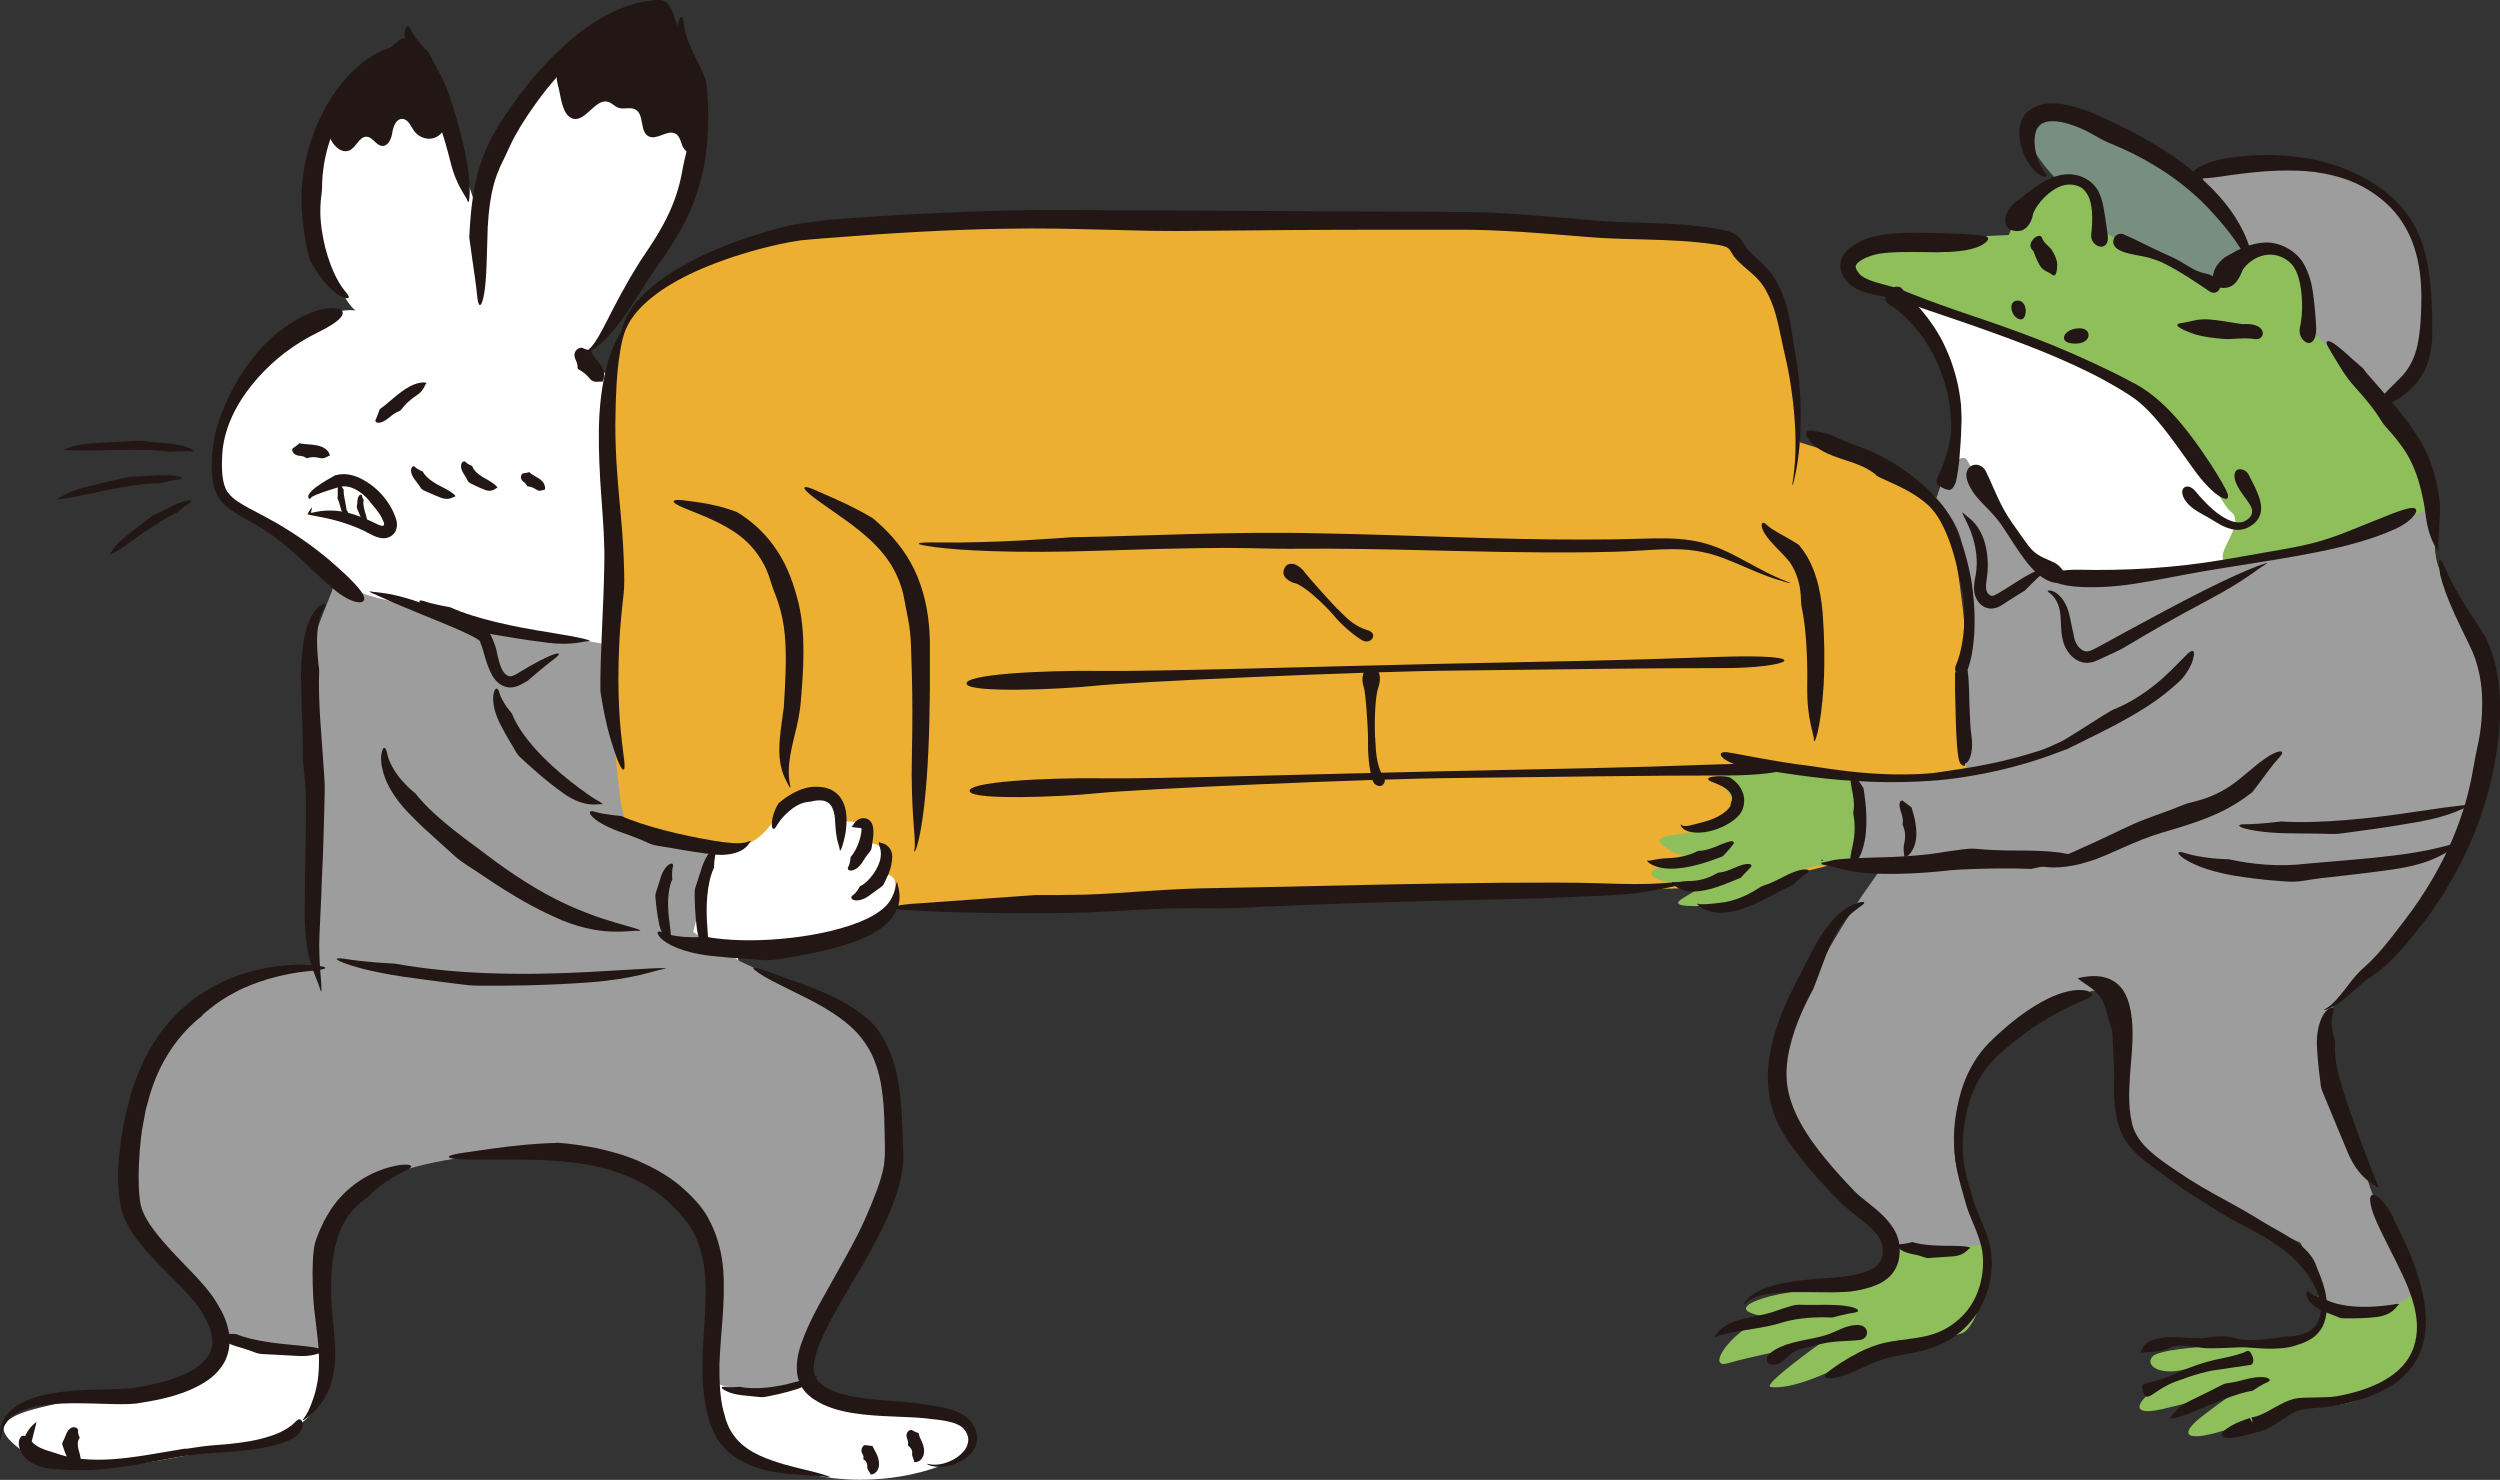 <?xml version="1.0" encoding="UTF-8"?><svg id="_レイヤー_2" xmlns="http://www.w3.org/2000/svg" viewBox="0 0 212.77 125.95"><rect x="0" y="0" width="212.77" height="125.95" fill="#333333" stroke="none"/><defs><style>.cls-1{fill:#8fbf5b;}.cls-2{fill:#9d9d9e;}.cls-3{fill:#edaf32;}.cls-4{fill:#fff;}.cls-5{fill:#788e7f;}.cls-6{fill:#221714;}</style></defs><g id="_レイヤー_1-2"><g id="svgID1"><path class="cls-3" d="M51.25,37.39c.25-4.59,1.02-11.72,7.14-14.78,6.12-3.06,28.29-4.59,35.17-4.33,6.88.25,48.42.51,53.77,2.55,5.35,2.04,5.86,16.82,5.86,16.82,0,0,9.49,2.85,11.62,4.74,2.14,1.89,3.41,20.23,2.9,24.31-.51,4.08-15.03,9.43-29.05,8.92-14.02-.51-63.2,1.61-63.2,1.61,0,0-14.77-5.72-19.61-6.23-4.84-.51-3.57-4.8-4.08-8.11-.51-3.31-.51-25.48-.51-25.48Z"/><path class="cls-4" d="M78.05,120c-4.2-.6-8.99-.6-9.59-2.8-.6-2.2,2.2-27.58-.6-29.78-2.8-2.2-8.2-7-2.6-7s9.39-2,10.19-3.2c.8-1.2,1.4-3-.6-2.8.6-1,.8-3-1.4-2.6.4-2.6-2-1.8-2-1.8,0,0,1.4-1-1.4-2.2-1.32-.57-2.07-.24-2.8.14-.59.73-1.15,1.46-1.47,1.96-.89,1.42-2.84,2.84-4.79,1.89,0,0-7.83-.82-8.54-2.25-.71-1.42-.73-11.28-.53-14.04.19-2.76.71-6.22.71-8.89s-.71-13.51-.57-14.6c-.4-.6-4.2-.6-2.4-1.8,1.8-1.2,8.4-11.99,8.8-15.39.4-3.4,2.6-12.19-6.6-11.39-9.2.8-10.79,15.99-10.79,15.99,0,0-1.8-6.2-3.4-9.2-1.6-3-3.4-5.6-8.6-1.2-5.2,4.4-.6,16.19,1.2,17.39,0,0-2.6-.6-7.4,3.2-4.8,3.8-5.2,10.79-3.8,12.59,1.4,1.8,10,7.1,10,7.1,0,0-1.81,4.09-2.01,18.88-.04,3.33-.15,6.33-.15,13.44,0,14.9-8.05,30.5-8.05,31.74,0,1.6-1,4.2-4.8,4.8-3.8.6-5.6.4-10.59,1.6-5,1.2-3,2.6-1.2,4s3,.8,6.2,1c3.2.2,11.59-1.8,13.79-2.2,2.2-.4,4.6-1.8,5.2-4,.6-2.2-1-4.2-.4-10.59.6-6.4,12.99-14.39,12.99-14.39,0,0,7.2-1.4,13.79,1.2,6.6,2.6,7.2,12.99,7.2,12.99,0,0-.4,10.59.2,12.99.6,2.4,1.2,3,7.4,4.6,6.2,1.6,12.99-.6,13.79-2.2.8-1.6-.2-2.6-4.4-3.2Z"/><path class="cls-2" d="M187.46,14.48c3.08-.93,8.33-1.08,12.64.62,4.32,1.7,6.01,5.24,6.17,8.33s.31,6.94,0,7.56c-.31.62-5.24,5.4-5.7,5.24-.46-.15-12.64-8.48-12.64-8.48l-.46-13.26Z"/><path class="cls-5" d="M175.24,15.51c-.13-.14-.26-.28-.39-.42-2.21-2.45-3.67-4.95-.02-5.39,3.85-.46,12.95,4.16,17.27,13.88,4.32,9.71-3.24,8.79-3.24,8.79l-13.62-16.85Z"/><path class="cls-1" d="M162.22,25.47c-2.08-.88-2.63-.77-4.27-2.08-1.64-1.31-.22-2.84,2.95-2.95,3.17-.11,10.07-.44,10.07-.44,0,0,.88-2.95,4.27-4.49,3.39-1.53,3.28,1.2,3.39,2.73.11,1.53.98,1.86,2.08,2.41,1.09.55,7.66,3.61,7.66,3.61,0,0,1.86-2.84,4.05-3.28,2.19-.44,3.83,1.2,3.83,3.06s.11,3.72.88,4.49,3.61,3.61,4.05,4.16,4.27,5.14,5.47,7.55c1.2,2.41,0,6.45.98,8.2.98,1.75-11.68,33.37-11.54,37.55.13,4.18,6.06,15.35,7.27,19.26,1.21,3.91,3.91,5.66,2.29,9.43-1.62,3.77-5.52,4.98-7.68,4.98s-4.04.54-8.08,1.89c-4.04,1.35-4.44.54-2.56-.94,1.89-1.48,3.91-2.83,3.91-2.83,0,0-3.64,1.35-7.27,2.16s-1.62-1.62,2.69-3.64c-2.29.94-4.18.13-3.5-.81.67-.94,8.35-1.08,10.78-1.08s3.64-1.48,3.91-3.64c.27-2.16-1.35-6.33-1.35-6.33l-6.87-12.53-10.78-12.39-14.14,11.18s.4,8.49,2.96,12.66c2.56,4.18.67,9.56-.67,10.1-1.35.54-7.14,1.21-10.37,2.83-3.23,1.62-5.12,1.89-5.93,1.75-.81-.13,4.31-3.77,4.31-3.77,0,0-5.66,1.08-7.95,1.75-2.29.67,1.21-4.18,4.71-4.04,0,0-1.62.27-2.83-.27-1.21-.54.94-1.35,3.5-1.75,2.56-.4,6.46.13,7.54-1.08,1.08-1.21,2.02-2.83,1.48-4.18-.54-1.35-.54-30.3-1.35-30.84-.81-.54-3.1-.4-4.58-.27-1.48.13-2.16.27-4.85,1.75-2.69,1.48-2.69,1.62-5.52,1.75-2.83.13-2.56-.27-1.89-.67.67-.4,2.42-1.48,2.42-1.48,0,0-2.56.67-4.31,0s-.54-1.08.81-1.35,2.96-.94,2.96-.94c0,0-1.62.67-3.23-.4-1.62-1.08-.13-1.08,1.62-1.35s3.37-.4,3.91-1.89c.54-1.48-1.85-2.63-.94-2.96,0,0,4.85-1.35,9.56-.4,4.71.94,7.95.67,7.95.67,0,0,2.56,1.35,4.04-1.35,1.48-2.69,1.48-14.95,1.48-18.05s1.08-11.45-.4-13.06c-1.48-1.62-6.92-8.4-6.92-8.4Z"/><path class="cls-4" d="M166.17,26.86c2.96.54,14.68,5.66,17.51,7.68,2.83,2.02,4.98,8.08,6.2,9.02,1.21.94-1.08,3.23-.67,4.04.4.81-13.74,1.35-14.55,1.08s-5.93-7.41-7-8.22c-1.08-.81-1.35-1.75-1.35-1.75,0,0,.13-4.18-1.08-7.81-1.21-3.64-3.37-4.85-3.64-5.25-.27-.4,4.58,1.21,4.58,1.21Z"/><path class="cls-2" d="M175.13,49.02c3.85,1.08,21.74-1.7,25.59-3.08,3.85-1.39,6.01-2.93,6.17-2.47.15.46,0,4.47,1.39,6.78,1.39,2.31,3.85,6.32,4.01,9.1.15,2.78-1.23,7.86-2.31,11.26-1.08,3.39-5.55,9.71-8.02,11.72-2.47,2-4.09,4.24-4.09,4.24,0,0,1.77,9.48,2.7,11.33s1.39,4.93,2.62,6.48c1.23,1.54,2.16,5.7,2.16,5.7,0,0-.62,1.08-4.01,1.39-3.39.31-3.85.62-4.01-1.08-.15-1.7-1.54-4.63-1.54-4.63,0,0-5.24-2.31-8.48-4.16-3.24-1.85-6.63-4.16-6.78-5.86-.15-1.7-.15-9.25-1.39-10.79-1.23-1.54-1.7.15-3.55.93-1.85.77-6.32,2.78-8.17,6.17-1.85,3.39-1.08,8.02-.15,9.25.93,1.23,1.54,4.63,1.54,4.63,0,0-3.24.46-5.86.15-2.62-.31-1.54-.46-2.93-1.54-1.39-1.08-4.93-4.63-7.25-7.56-2.31-2.93-2.16-6.94.46-11.87,2.62-4.93,4.63-8.02,5.4-9.1s1.48-2.13,1.48-2.13l-2.87-.03s1.23-2.93.93-4.78c-.31-1.85-.77-3.24.46-3.08,1.23.15,8.02.31,8.48-.15s0-2.31,0-4.16.15-6.63.31-7.86c.15-1.23-.46-5.4-.46-7.25s-2.16-4.16-2.16-4.16l.77-2.31s1.39-1.7,1.85-.93c.46.77,5.7,9.87,7.71,9.87Z"/><path class="cls-2" d="M28.44,49.77c-.5,1.5-1.75,4.01-2,6.01-.25,2,.49,26.63.49,26.63,0,0-7.25.17-10.26,3.18s-6.26,10.52-5.01,16.28c1.25,5.76,3.51,4.51,5.01,7.76,1.5,3.26,2.21,3.77,2.21,3.77,0,0,6.8,2.49,8.81.99-1-4.01-1.5-11.02,4.01-13.77,5.51-2.75,19.03-4.01,24.79.5,5.76,4.51,4.01,8.26,4.01,11.02s-.5,5.26.25,5.51,4.14,1.87,7.71-.45c.56-3.06,3.31-8.57,5.32-11.83,2-3.26,2.75-11.27,2.25-14.28s-4.01-5.01-4.01-5.01l-9.02-4.26-4.01-2.5,2-7.51s-7.01-.5-7.76-2c-.75-1.5-1-9.52-1.5-11.52-.5-2-.5-3.51-.5-3.51,0,0-18.78-3.51-20.29-4.26-1.5-.75-2.51-.75-2.51-.75Z"/><path class="cls-6" d="M3.11,121.03c-.89.53-1.8,2.46-.8,3.19"/><path class="cls-6" d="M165.09,21.46c1.19,0,2.22-.11,2.96-.35.75-.22,1.16-.6,1.16-.8-.01-.22-.33-.27-1.02-.32-.71-.05-1.85-.12-3.58-.16-1.76-.03-3.34-.07-4.95.26-.86.2-1.57.48-2.3,1.08-.34.3-.76.81-.74,1.47.02.64.35,1.07.64,1.39.34.38.77.59,1.16.74.4.15.79.24,1.19.33.38.08.78.15,1.18.23.4.08.74.18,1.16.34,1.63.56,3.45,1.18,5.57,1.9,4.22,1.48,8.28,2.98,11.74,4.88.85.48,1.71.97,2.44,1.5.72.53,1.34,1.19,1.91,1.85,1.14,1.34,2.08,2.74,3,4.01.88,1.25,1.72,2.08,2.29,2.43.58.35.83.26.69-.2-.15-.45-.64-1.3-1.54-2.69-.46-.69-1.02-1.52-1.75-2.47-.74-.94-1.62-2.02-2.88-3.06-.66-.55-1.38-1.01-1.98-1.3-.6-.33-1.16-.6-1.69-.87-1.06-.51-2-.96-3.03-1.41-2.06-.91-4.48-1.89-8.95-3.39-1.78-.6-3.49-1.21-5.13-1.86-.41-.16-.8-.34-1.27-.49-.44-.13-.87-.23-1.27-.35-.79-.22-1.61-.48-1.92-.93-.21-.27-.29-.51-.23-.62.03-.13.23-.34.53-.5.28-.16.64-.3.98-.4.32-.09.68-.15,1.06-.18,1.5-.13,3.06-.05,4.6-.05Z"/><path class="cls-6" d="M191.43,40.48c-.24-.45-.55-.56-.88-.54-.16.02-.3.12-.36.36-.06.23,0,.57.17.93.36.75.78,1.15,1.08,1.64.15.24.28.5.22.79-.03.28-.35.61-.76.75-.42.13-.89,0-1.3-.19-.41-.2-.78-.46-1.12-.73-.67-.56-1.2-1.17-1.64-1.69-.41-.5-.91-.5-1.08-.14-.15.37.11,1.21,1.41,1.95.7.38,1.07.61,1.53.89.23.14.49.29.85.42.36.11.84.29,1.52.08.27-.09.48-.23.68-.37.2-.16.39-.35.51-.6.26-.5.2-1.06.08-1.47-.24-.84-.63-1.49-.92-2.08Z"/><path class="cls-6" d="M177.56,15.22c-.61-.33-1.3-.46-2.01-.35-.68.11-1.26.39-1.75.68-1,.59-1.69,1.25-2.14,1.56-.45.3-.88.85-.98,1.41-.1.58.16,1.06.79,1.13.53.07.84-.11,1.08-.37.23-.27.42-.65.46-.98.04-.31.58-1.26,1.51-1.96.46-.35,1.01-.61,1.53-.63.51-.02,1,.15,1.23.37.24.22.42.5.55.83.11.33.18.69.21,1.06.06.73,0,1.44-.06,1.98-.13,1.12,1.67,1.67,1.39-.06-.14-.89-.21-1.55-.35-2.27-.07-.36-.16-.73-.35-1.16-.18-.42-.53-.91-1.11-1.24Z"/><path class="cls-6" d="M180.76,19.95c-.77-.32-1.39.84-.38,1.34,1.02.53,2.18.34,3.76,1.11,1.57.78,3.04,1.82,3.91,2.4.86.57,1.69-1.08-.41-1.54-1.13-.24-1.44-.79-3.16-1.55-1.37-.6-2.75-1.35-3.73-1.76Z"/><path class="cls-6" d="M196.17,22.65c-.61-1.29-2.24-2.17-3.64-1.99-1.39.13-2.36.8-2.9,1.08-.56.28-1.12.9-1.26,1.57-.06.34-.04.64.11.87.14.22.38.32.7.33.54,0,.82-.18,1.07-.43.23-.26.44-.63.55-.94.05-.16.24-.46.59-.76.35-.3.86-.59,1.46-.68.59-.1,1.24.06,1.73.4.5.31.78.8.92,1.17.55,1.49.5,3.49.24,4.62-.12.56.17,1.06.54,1.25.35.19.86-.1.85-1.18-.05-1.05-.12-1.77-.21-2.54-.11-.76-.17-1.6-.74-2.76Z"/><path class="cls-6" d="M201.09,31.32c.12.16.22.3.36.47.15.17.29.34.45.51.31.35.62.71.95,1.09.65.75,1.34,1.56,1.99,2.43.33.44.64.89.94,1.36.31.48.58.99.81,1.51.46,1.04.75,2.11.92,3.12.04.25.08.5.11.73.04.29.04.53.04.75,0,.44-.02.82-.04,1.17-.04.69-.07,1.22-.09,1.6-.01.39,0,.6.02.68,0,.1,0,.14-.09.06-.16-.19-.43-.61-.67-1.34-.12-.37-.23-.82-.31-1.35-.04-.26-.08-.55-.12-.86-.02-.15-.04-.3-.07-.44-.03-.16-.07-.34-.11-.51-.28-1.42-.74-2.64-1.28-3.57-.54-.91-1.16-1.63-1.6-2.12-.46-.49-.55-.67-.84-1.12-.29-.45-.78-1.17-2.18-2.71-.76-.87-1.13-1.59-1.46-2.11-.32-.53-.54-.88-.67-1.14-.29-.48-.12-.66.44-.32.52.35,1.15.92,1.64,1.37.49.45.86.74.86.74Z"/><path class="cls-6" d="M161.92,24.63c.31.41,2.53,2.35,3.7,5.05.61,1.32.99,2.76,1.17,3.94.04.3.07.58.11.84.01.26.02.5.03.72.03.43.01.76,0,.95-.02,1.15-.12,2.26-.19,3.18-.12.91-.22,1.61-.34,1.86-.22.5-.43.67-.98.39-.55-.27-.73-.47-.52-.94.12-.23.49-1.03.76-1.93.06-.23.13-.46.19-.68.05-.23.08-.45.12-.66.08-.42.1-.79.09-1.04-.01-1.27-.2-2.62-.59-3.87-.39-1.25-.95-2.4-1.57-3.35-1.24-1.91-2.68-2.93-3.02-3.12-.69-.38-.41-.79-.13-1.19.28-.4.9-.54,1.17-.17Z"/><path class="cls-6" d="M211.57,54.3c.39.82.75,1.83.93,2.84.2,1.01.28,2.07.28,3.15,0,2.16-.33,4.37-.88,6.58-1.09,4.43-3.3,8.69-5.94,12.03-1.29,1.64-2.51,3.05-3.78,3.96-.15.12-.31.22-.46.32-.13.09-.25.18-.37.27-.24.19-.47.38-.68.57-.43.38-.81.72-1.16,1-.7.56-1.25.82-1.52.9-.27.08-.26.03.02-.12.57-.32,1.16-1.06,2.11-2.31.25-.31.53-.65.9-.99.36-.33.72-.65,1.1-1.06.76-.79,1.54-1.82,2.49-3.06,1.88-2.44,3.24-4.87,4.15-7.04.91-2.17,1.39-4.05,1.64-5.44.25-1.4.33-1.79.56-2.88.1-.54.23-1.27.28-2.38.03-1.1.07-2.65-.58-4.58-.33-.92-.83-1.82-1.19-2.6-.38-.79-.71-1.5-.97-2.13-.53-1.26-.8-2.21-.88-2.83-.09-.62,0-.89.09-.85.11.04.25.37.49.93.48,1.13,1.35,2.55,2.08,3.68.74,1.15,1.31,2.04,1.31,2.04Z"/><path class="cls-6" d="M179.99,60.34c1.27-.52,2.45-1.29,3.46-2.1,1.01-.81,1.82-1.69,2.52-2.39.68-.72.85-.49.71.11-.11.6-.64,1.5-1.13,1.97-.49.46-1.2,1.07-2.01,1.65-.81.58-1.71,1.12-2.51,1.57-.4.23-1.39.77-2.69,1.41-.65.32-1.36.67-2.12,1.05l-.14.07-.07.04-.12.05-.31.11c-.2.08-.41.15-.62.23-.42.15-.83.32-1.26.45-1.69.57-3.42,1-4.82,1.27-1.4.27-2.47.42-2.87.46-.78.12-4.25.43-7.86.19-3.62-.17-7.34-.87-8.76-1.04-2.86-.36-3.62-1.6-2.34-1.41.64.09,2.21.42,3.73.67,1.52.27,2.98.46,3.36.5.38.04,2.6.45,4.97.61,2.38.19,4.9.08,5.79-.07.89-.15,2.62-.35,4.35-.72,1.74-.33,3.47-.85,4.45-1.17.49-.17,1.08-.44,1.7-.73.59-.3,1.23-.75,1.83-1.11,1.21-.76,2.27-1.47,2.74-1.67Z"/><path class="cls-6" d="M191.72,67.4c-.78.62-1.74,1.24-2.78,1.73-1.04.5-2.18.9-3.32,1.25-.56.17-1.13.34-1.7.51-.54.17-1.07.35-1.6.56-1.05.41-2.07.9-3.11,1.34-1.03.44-1.99.73-2.8.88-.81.15-1.46.17-1.93.15-.95-.06-1.23-.2-.9-.23.33-.03.82-.22,1.59-.54.77-.32,1.79-.76,3.26-1.44,1.48-.68,2.84-1.39,4.07-1.86,1.24-.48,2.23-.79,2.93-1.1.7-.29.91-.32,1.48-.47.28-.07.66-.17,1.2-.39.54-.22,1.26-.55,2.12-1.2.86-.66,1.54-1.28,2.12-1.72.57-.44,1.03-.71,1.35-.83.64-.24.68.02.23.49-.45.48-.97,1.2-1.41,1.79-.43.6-.81,1.06-.81,1.06Z"/><path class="cls-6" d="M172.88,73.95c-1.77-.07-3.91-.05-6.08.06-.56.03-1.05.07-1.61.14-.58.06-1.14.1-1.7.14-1.12.07-2.22.1-3.28.08-1.04-.02-1.98-.09-2.73-.25-.72-.14-1.26-.31-1.68-.38-.21-.04-.39-.09-.53-.12-.07-.02-.13-.04-.18-.05l-.06-.02c0,.13-.02-.34,0-.4h0s.01,0,.01,0h.03c.13.07.12.11-.04.11h-.01s0,0,0,.1v.05s0,0,0,0h0s.03,0,.03,0h.06s.14-.03.14-.03c.1-.02.21-.04.34-.07.25-.06.57-.15.97-.18.39-.04.88-.07,1.44-.09.54-.02,1.2-.06,1.97-.07,1.55-.03,2.95-.13,4.13-.26.61-.07,1.08-.16,1.62-.24.5-.07.94-.13,1.31-.18,1.47-.19.85.11,5.23.1,4.36.02,5.2.72,3.96.92-1.25.18-3.34.64-3.34.64Z"/><path class="cls-6" d="M152.56,75.33c-1.49.63-3.46,2.05-5.58,2.32-1.05.14-1.83-.17-2.18-.4-.37-.26-.42-.39-.29-.33.3.09.92.04,2.24-.13,1.36-.24,2.36-.84,2.92-1.2.56-.38.38-.06,2.18-1,.91-.47,1.53-.62,1.85-.59.31.02.31.18.07.33-.49.3-1.2,1-1.2,1Z"/><path class="cls-6" d="M148.17,74.7c-1.1.41-2.62,1.2-4.14,1.17-.75-.02-1.27-.29-1.51-.5-.24-.22-.26-.34-.17-.3.21.08.68-.08,1.59-.09.95-.04,1.69-.37,2.08-.6.39-.25.28.05,1.55-.5,1.24-.58,1.7-.33,1.4-.04-.3.29-.8.85-.8.85Z"/><path class="cls-6" d="M146.62,72.88c-1.24.48-2.97,1.09-4.54,1.05-.78-.02-1.33-.23-1.62-.41-.29-.2-.34-.31-.23-.28.23.06.71-.18,1.75-.2,1.06-.04,1.9-.31,2.35-.53.44-.24.32.08,1.69-.45.66-.29,1.05-.43,1.29-.46.24-.03.33.09.18.28-.14.19-.35.44-.53.64-.18.2-.33.35-.33.35Z"/><path class="cls-6" d="M147.25,66.18c.38.25.8.61,1.03,1.16.12.27.18.59.16.9-.02.32-.07.57-.28.94-.4.55-.86.81-1.32,1.07-.46.24-.94.41-1.41.51-.94.2-1.69.1-2.09-.17-.2-.13-.28-.29-.3-.36-.02-.07,0-.08.06-.03.11.11.35.13.66.07.32-.07.74-.19,1.35-.35.62-.16,1.14-.42,1.53-.69.39-.26.64-.58.64-.71.02-.16.05-.25.11-.4.01-.14.15-.49-.46-.97-.63-.44-1.14-.54-1.37-.67-.24-.12-.25-.27.04-.34.28-.06.69-.1,1.03-.07.34.02.62.1.62.1Z"/><path class="cls-6" d="M154.35,84.12c-.93,1.72-1.84,3.71-2.19,5.87-.17,1.08-.16,2.18.12,3.24.28,1.07.79,2.13,1.43,3.14.63,1.01,1.4,1.97,2.2,2.91.41.47.82.93,1.25,1.39.21.22.44.48.63.67.18.19.41.38.63.57.91.78,2.08,1.49,2.86,2.87.18.35.33.75.37,1.16.06.43.03.77-.03,1.19-.07.4-.25.82-.5,1.17-.26.35-.59.62-.91.81-.66.38-1.28.53-1.84.66-.26.06-.59.11-.88.15-.28.02-.56.05-.82.05-1.04.04-1.95,0-2.77,0-1.64-.02-2.91.04-3.81.23-.89.19-1.37.52-1.54.74-.21.19-.23.16-.04-.12.36-.56,1.33-1.21,3.1-1.58.88-.19,1.96-.32,3.24-.42.64-.05,1.33-.09,2.06-.17.37-.05.7-.09,1.09-.19.38-.1.77-.21,1.12-.37,1.49-.53,1.38-2.35.39-3.3-.48-.52-1.07-.97-1.66-1.43-.29-.23-.59-.46-.87-.71-.14-.12-.28-.26-.42-.4-.12-.13-.24-.25-.36-.37-1.9-1.96-3.39-3.74-4.3-5.23-.47-.74-.7-1.27-.89-1.76-.17-.5-.32-.96-.43-1.67-.21-1.38-.43-3.94,1.75-8.55.26-.57.55-1.11.81-1.6.25-.49.49-.96.71-1.39.45-.89.88-1.69,1.33-2.34.89-1.33,1.86-2.07,2.53-2.35.67-.29.99-.25.95-.15-.02.13-.38.32-.91.75-1.09.85-1.9,2.53-2.43,3.94-.27.72-.51,1.36-.68,1.82-.18.46-.29.75-.29.75Z"/><path class="cls-6" d="M155.88,112.13c-1.01-.05-2.23-.01-3.42.23-.3.06-.59.13-.87.22-.3.09-.68.2-.98.26-.65.14-1.26.24-1.85.33-1.17.18-1.93.33-2.36.47-.21.07-.34.14-.41.17-.08.03-.1.01-.04-.06.09-.14.23-.4.61-.71.38-.3.99-.62,1.89-.81.9-.2,1.7-.35,2.34-.54.3-.09.6-.22.9-.31.29-.09.54-.17.75-.23.43-.12.56-.11.91-.1.35.01.91,0,2.19,0,2.55.01,3.01.56,2.29.66-.73.11-1.93.43-1.93.43Z"/><path class="cls-6" d="M158.3,114.04c.88-.13.81-1.36-.33-1.27-1.2.07-1.77.74-3.29,1.05-1.51.33-3.03.51-4.04,1.36-.25.19-.3.48-.25.65.05.18.21.28.41.31.43.04.7-.04,1.4-.73.4-.37.7-.49,1.06-.6.37-.09.79-.2,1.56-.39,1.25-.33,2.4-.25,3.49-.38Z"/><path class="cls-6" d="M174.82,86.36c.9-.49,1.65-.85,2.21-1.09.55-.24.92-.38,1.01-.57.04-.09,0-.18-.15-.26-.15-.09-.4-.17-.78-.18-.75-.04-1.95.22-3.4,1.04-1.47.83-2.61,1.77-3.64,2.7-.5.46-1.02.95-1.46,1.52-.44.56-.8,1.17-1.11,1.81-.61,1.29-.96,2.72-1.11,4.33-.07.81-.09,1.64-.03,2.56.07.92.29,1.86.56,2.85.14.49.28.99.42,1.48.15.5.34.97.54,1.44.39.93.76,1.83.86,2.76.18,1.87-.38,3.76-1.53,5.04-.57.64-1.26,1.14-2,1.49-.74.34-1.53.51-2.33.62-.8.12-1.61.19-2.41.37-.8.17-1.56.48-2.22.81-1.28.66-2.08,1.23-2.54,1.58-.45.35-.53.59-.07.64.45.06,1.45-.22,2.81-.87.69-.31,1.43-.68,2.39-.9.96-.26,2.21-.34,3.66-.84,1.55-.56,2.58-1.42,3.3-2.3.73-.88,1.16-1.82,1.46-2.87.24-1.06.41-2.24.05-3.71-.18-.72-.49-1.45-.83-2.24-.16-.39-.33-.8-.47-1.23-.14-.46-.28-.94-.43-1.45-.24-.82-.43-1.62-.5-2.41-.07-.78-.03-1.6.05-2.37.17-1.56.61-3.04,1.34-4.3.36-.63.79-1.2,1.28-1.7.48-.49,1.06-.96,1.61-1.41,1.12-.89,2.27-1.7,3.44-2.33Z"/><path class="cls-6" d="M176.82,83.25c1.31-.3,2.13-.19,2.78.1.63.29,1.28.85,1.62,2.16.18.65.29,1.54.28,2.51,0,.96-.1,2.01-.18,3.01-.08,1-.13,1.96-.1,2.77.03.81.15,1.46.25,1.87.09.41.4,1.24,1.3,2.1.87.85,2.25,1.74,3.57,2.61,1.33.84,2.75,1.59,3.9,2.23,1.15.64,2.04,1.18,2.42,1.42.77.48,1.71.93,2.56,1.52.85.56,1.63,1.34,1.89,2.12.26.76,1.06,2.22.91,3.95-.05.42-.14.84-.33,1.24-.2.4-.5.75-.83.98-.67.47-1.28.59-1.61.71-.35.11-.74.17-1.14.2-.2.01-.39.02-.6.03h-.66c-.87-.03-1.69-.14-2.26-.11-1.15.06-2.28.1-2.91.07-.63-.04-2.37-.47-3.1,0-.36.23-.97.26-1.47.31-.52.03-.92.09-.93.08,0,0,.03-.18.18-.42.14-.25.43-.52.89-.68.46-.15,1.02-.22,1.46-.23.44-.01.77.02.77.02,0,0,.44.02.94.05.5.02,1.06.05,1.31,0,.49-.1,1.8-.27,2.59.04.39.15,1.25.17,2.1.11.85-.06,1.69-.24,2.09-.26.39-.04,1.26-.03,1.96-.42.35-.19.61-.49.76-.77.15-.28.22-.53.24-.65.02-.12.07-.45.01-.9-.05-.44-.21-.99-.47-1.51-.5-1.06-1.36-1.98-1.8-2.4-.43-.45-1.53-1.3-2.67-1.94-1.13-.66-2.25-1.19-2.53-1.35-.28-.16-1.69-1.01-3.19-1.96-1.51-.96-2.98-2.1-3.59-2.53-.3-.22-.8-.57-1.33-1.08-.54-.49-1.1-1.2-1.43-2.03-.64-1.66-.55-3.36-.54-4.01.06-1.32-.12-2.96-.13-4.01,0-.53-.15-.82-.27-1.25-.17-.4-.22-.98-.58-1.78-.41-.78-1.12-1.18-1.51-1.46-.42-.26-.58-.44-.58-.44Z"/><path class="cls-6" d="M191.51,116.17c-.28.04-1.72.25-3.2.47-1.4.26-2.8.83-3.16.95-1.09.39-1.97,1.16-2.23,1.24-.26.08-.4.04-.53-.37-.13-.41-.13-.59.13-.68.27-.08,1.83-.49,2.31-.72.62-.29,1.3-.58,1.99-.83.68-.26,1.42-.44,2.04-.57,1.26-.25,2.1-.51,2.26-.63.33-.2.45.11.59.42.14.31.05.73-.2.71Z"/><path class="cls-6" d="M191.72,118.36c-1.45.23-3.33,1.09-4.89,1.73-1.56.65-2.35.72-2.14.57.22-.13.43-.81,1.63-1.41,1.2-.58,2.16-1.05,2.72-1.35.56-.29.37-.04,2.16-.53,1.82-.44,2.27.08,1.77.27-.5.2-1.25.72-1.25.72Z"/><path class="cls-6" d="M198.73,88.58c-.04.61,0,1.31.12,2.04.11.71.35,1.46.59,2.25.49,1.56,1.07,3.15,1.6,4.57.52,1.43.9,2.39,1.14,2.96.25.56.32.8.15.64-.16-.15-.53-.29-.99-.71-.47-.41-1.03-1.09-1.51-2.2-.92-2.21-1.65-3.97-2.08-5.01-.23-.52-.23-.68-.28-1.13-.04-.45-.19-1.2-.28-2.92-.08-1.74.49-2.85.94-3.17.47-.31.55-.04.41.34-.14.41-.11,1.02-.02,1.5.09.48.21.84.21.84Z"/><path class="cls-6" d="M203.73,103.69c-.69-1.34-1.44-2.07-1.8-2-.37.06-.32,1,.64,2.96.96,2,1.79,3.44,2.45,5.12.31.84.6,1.74.67,2.79.06,1.03-.11,2.26-.93,3.35-.79,1.05-1.97,1.72-3.15,2.18-.6.23-1.2.41-1.81.55-.62.14-1.19.26-1.78.27-.59.03-1.19.02-1.79.04-.31.02-.57.02-.93.09-.33.08-.62.2-.89.32-1.04.5-1.9,1.14-2.67,1.25l-.13.02h0s.17.54.17.54h0s0,0,0,0h0-.02s-.03,0-.03,0l-.1-.2-.1-.2-.04-.09h0s-.03.01-.03.01l-.06.02c-.07.03-.14.05-.21.07-1.47.5-2.21,1.13-2.08,1.37.05.21.33.25.82.22.25-.02.56-.07.92-.15.18-.04.38-.09.59-.15.11-.03.22-.07.33-.1l.18-.06h.04c1.25-.21,2.23-1.18,3.35-1.76.31-.16.81-.22,1.21-.27.43-.04.81-.08,1.18-.11.75-.06,1.46-.19,2.15-.37.7-.18,1.46-.38,2.38-.79.9-.41,2.04-.99,3.03-2.29.78-1.05,1.1-2.32,1.16-3.5.05-1.19-.14-2.33-.42-3.39-.56-2.13-1.46-3.99-2.33-5.73Z"/><path class="cls-6" d="M189.27,13.51c-1.73.31-2.77,1.03-2.76,1.39.02.4.99.37,3.36,0,2.43-.33,4.3-.47,6.35-.34,1.02.08,2.08.26,3.23.63,1.15.37,2.37,1,3.56,2.04,1.18,1.04,2,2.4,2.46,3.82.47,1.43.61,2.9.61,4.31-.01,1.4-.08,2.79-.33,3.99-.25,1.21-.79,2.17-1.55,2.9-.72.72-1.31,1.26-1.57,1.66-.26.39-.22.63.15.6.37-.04,1.09-.29,2.09-1.11.49-.42,1.06-1.02,1.49-1.89.43-.87.63-1.96.65-3.11,0-2.44-.09-3.8-.32-5.45-.13-.82-.32-1.7-.74-2.76-.42-1.05-1.13-2.3-2.47-3.48-2.14-1.85-4.69-2.8-7.13-3.24-2.46-.41-4.84-.34-7.08.04Z"/><path class="cls-6" d="M172.24,9.86c.28-.37.66-.63,1.08-.82.21-.08.42-.14.63-.19.2-.02.42-.06.62-.06.81,0,1.56.17,2.29.39,1.46.46,2.79,1.15,4.18,1.82,2.77,1.4,5.49,3.2,7.54,5.38,2.26,2.39,2.98,4.64,3.13,5.78l-.61-.13c.31-.25.49-.51.59-.6.1-.1.12-.05.03.12-.09.18-.17.42-.34.72v.02s-.02-.02-.02-.02c-.13-.23-.28-.49-.46-.81-.21-.3-.42-.65-.7-1.04-.55-.78-1.32-1.72-2.41-2.87-1.46-1.49-3-2.61-4.38-3.44-1.38-.84-2.59-1.4-3.49-1.77-.91-.37-1.17-.54-1.82-.91-.33-.18-.77-.43-1.47-.69-.35-.13-.76-.27-1.25-.36-.47-.08-1.06-.13-1.49.09l-.16.08-.12.11c-.09.06-.14.15-.2.23-.12.17-.17.42-.22.64-.07.47-.02.94.05,1.34.16.8.44,1.32.65,1.61.2.3.35.43.27.52-.06.07-.37.05-.75-.25-.74-.6-1.34-1.74-1.5-2.81-.09-.53-.05-1.06.06-1.45.07-.19.12-.36.18-.46.06-.11.09-.17.09-.17Z"/><path class="cls-6" d="M158.6,67.1c.23,1.41.44,3.44-.05,5.08-.24.81-.6,1.32-.84,1.58-.25.26-.38.29-.33.19.11-.23,0-.79.28-1.9.26-1.13.2-2.08.1-2.61-.05-.27-.03-.34,0-.55.02-.21.07-.56-.08-1.35-.16-.78-.22-1.24-.19-1.5.04-.26.18-.3.33-.09.15.21.35.49.51.72.16.24.28.43.28.43Z"/><path class="cls-6" d="M169.01,40.11c-.26-.53-.84-.68-1.22-.47-.38.22-.61.71-.28,1.48.68,1.59,1.85,2.02,3.04,3.87.61.93,1.17,1.84,1.79,2.66.62.8,1.3,1.56,2.28,1.89.49.15.92-.01,1.06-.26.15-.24.07-.48-.08-.7-.16-.22-.32-.39-.51-.54-.2-.15-.53-.29-1.17-.57-.68-.32-1.01-.67-1.33-1.08-.32-.42-.66-.94-1.32-1.86-1.07-1.49-1.58-3.05-2.26-4.42Z"/><path class="cls-6" d="M177,48.49c-1.43-.03-2.41.19-2.55.54-.14.33.64.85,2.84.94,2.22.06,3.91-.19,5.72-.51,1.81-.33,3.74-.73,6.48-1.16,5.45-.88,10.63-1.58,14.29-3.25.89-.39,1.46-.87,1.71-1.23.25-.35.19-.57-.14-.59-.68-.03-2.32.73-5.81,2.11-1.88.73-3.02.98-4.36,1.25-1.35.26-2.93.51-5.79,1.02-4.57.78-8.66.96-12.38.88Z"/><path class="cls-6" d="M162.72,105.7c.96.31,2.36.33,3.45.33,1.09,0,1.64.12,1.49.2-.16.04-.4.58-1.35.69-.93.08-1.68.1-2.12.15-.44.03-.24-.11-1.5-.35-1.25-.27-1.35-.83-.98-.83.37,0,1.01-.17,1.01-.17Z"/><path class="cls-6" d="M197.71,110.46c1.04.71,3.01.84,4.49.73.75-.05,1.26-.14,1.58-.18.31-.07.47-.05.37.02-.11.05-.18.27-.44.47-.24.23-.67.46-1.3.57-1.27.16-2.29.13-2.9.13-.31,0-.39-.05-.61-.14-.22-.1-.59-.21-1.43-.6-.84-.43-1.18-1.01-1.17-1.31-.02-.29.15-.29.31-.13.07.09.18.16.31.22.12.07.24.12.37.15.23.07.43.09.43.09Z"/><path class="cls-6" d="M189.7,73.13c1.91.43,4.26.67,6.68.37,2.51-.23,5.07-.4,7.35-.69,4.57-.54,6.21-1.51,5.66-1.08-.3.17-.69.56-1.49.99-.79.44-1.99.91-3.76,1.2-3.53.54-6.36.73-7.97,1.02-.82.13-1.1.11-1.76.07-.67-.06-1.76-.09-4.25-.48-2.49-.43-3.88-1.13-4.44-1.57-.56-.44-.35-.56.3-.34.67.21,1.59.36,2.34.43.75.07,1.33.08,1.33.08Z"/><path class="cls-6" d="M173.06,21.37c-.41-.37-.26-.72-.02-1.01.24-.29.64-.41.74-.14.17.5.66.75.86,1.08.19.33.37.64.43,1.03.03.19.01.52-.04.77-.05.25-.15.44-.36.29-.42-.31-.78-.32-1.08-.82-.29-.5-.53-1.19-.53-1.19Z"/><path class="cls-6" d="M190.79,27.59c1.12-.09,1.62.23,1.76.59.14.36-.15.76-.65.68-.98-.16-1.97.06-2.74-.02-.77-.07-1.52-.15-2.26-.36-.72-.22-2.25-.84-1.29-.98.97-.13,1.39-.41,2.55-.3.58.05,1.24.16,1.75.24.51.08.89.14.89.14Z"/><path class="cls-6" d="M26.9,28.37c1.36-.67,2.26-1.26,2.27-1.73,0-.23-.24-.39-.81-.42-.57-.03-1.45.16-2.61.71-2.31,1.21-3.7,2.72-4.91,4.46-.6.88-1.15,1.83-1.64,2.96-.49,1.13-.96,2.42-1.12,4.02-.08.8-.09,1.57,0,2.36.05.39.13.79.29,1.18.17.38.41.73.7,1.02.6.55,1.26.91,1.89,1.27.63.35,1.24.69,1.79,1.06,2.22,1.51,3.9,3.41,5.6,4.84.82.71,1.57,1.07,2.05,1.14.48.08.69-.1.57-.47-.12-.37-.57-.9-1.37-1.69-.82-.77-1.98-1.86-3.78-3.11-1.92-1.33-3.2-1.96-4.54-2.67-.65-.37-1.43-.75-1.9-1.41-.47-.63-.56-1.9-.45-3.44.22-2.44,1.51-4.58,2.97-6.24,1.48-1.68,3.22-2.96,5-3.84Z"/><path class="cls-6" d="M39.94,20.21c.06-1.34.17-2.84.48-4.42.3-1.58.89-3.22,1.78-4.72,1.75-2.89,3.95-5.62,6.39-7.69,2.44-2.08,4.64-2.93,5.93-3.19,1.31-.24,1.72-.14,1.27-.03-.23.06-.5.17-.84.33-.33.2-.75.39-1.23.72-.97.62-2.26,1.54-3.98,3.01-1.71,1.49-3.05,3.08-4.07,4.49-1.02,1.41-1.79,2.68-2.21,3.59-.42.93-.55,1.17-.9,1.9-.3.73-.88,1.96-1.05,5.13-.06,1.59-.07,2.88-.13,3.88-.05,1-.14,1.71-.25,2.16-.21.89-.44.73-.52-.19-.09-.92-.27-2.15-.42-3.16-.14-1.02-.25-1.8-.25-1.8Z"/><path class="cls-6" d="M60.01,6.58c.08.33.13.69.17,1.07.03.36.05.7.07,1.06.03.72.04,1.46.01,2.23-.06,1.53-.25,3.15-.72,4.76-.45,1.6-1.16,3.17-2.02,4.57-.42.7-.88,1.37-1.33,2.02-.46.63-.84,1.21-1.24,1.85-1.55,2.52-2.84,4.28-3.85,5.12-.49.43-.9.62-1.11.68-.2.06-.2.01,0-.11.39-.26.78-.84,1.3-1.82.53-.98,1.18-2.38,2.31-4.32.29-.48.57-.96.86-1.42.3-.44.59-.88.86-1.29.54-.82,1.01-1.61,1.38-2.35.75-1.48,1.12-2.8,1.31-3.78.17-.97.25-1.24.43-2.01.08-.38.18-.9.25-1.69.06-.79.11-1.9-.05-3.38-.2-1.38-.7-2.58-.87-3.56-.21-.99-.18-1.75-.07-2.2.11-.45.26-.61.34-.56.1.06.13.31.18.74.1.86.58,1.92,1.02,2.79.22.44.41.84.55,1.14.13.3.21.49.21.49Z"/><path class="cls-6" d="M26.39,22.19c-.29-1.04-.5-2.17-.63-3.39-.13-1.2-.16-2.53.03-3.85.36-2.62,1.37-5.21,2.82-7.24,1.45-2.04,3.01-3,3.93-3.41.96-.39,1.28-.36.97-.2-.16.09-.33.23-.55.42-.2.21-.46.46-.75.79-.59.65-1.35,1.57-2.32,2.98-.98,1.4-1.58,2.85-1.95,4.1-.37,1.26-.49,2.33-.52,3.1,0,.78-.06.98-.12,1.59-.03.6-.17,1.66.37,3.96.6,2.29,1.36,3.35,1.77,3.83.43.48.3.69-.41.35-.68-.36-1.4-1.12-1.88-1.81-.23-.34-.44-.66-.56-.89-.14-.23-.21-.37-.21-.37Z"/><path class="cls-6" d="M36.48,4.44c.26.57.61,1.18.98,1.87.18.34.38.76.53,1.14.15.39.29.78.41,1.16.51,1.56.95,3.17,1.24,4.66.58,2.97.26,4.29.16,3.85-.11-.44-.93-1.17-1.47-3.37-.54-2.2-1.16-3.9-1.61-4.84-.23-.47-.24-.61-.32-1-.05-.2-.09-.42-.25-.78-.16-.36-.42-.86-.81-1.56-.79-1.39-1-2.48-.86-2.99.16-.52.39-.38.53,0,.16.4.53.87.86,1.23.33.36.61.63.61.63Z"/><path class="cls-6" d="M50.34,29.85c.05.51.7.95.97,1.52.27.59-.02,1.2-.09,1.12-.06-.08-.67.17-.99-.23-.32-.4-.68-.66-.95-.8-.26-.15.03-.19-.31-.89-.32-.75.43-1.09.63-.95.2.14.75.22.75.22Z"/><path class="cls-6" d="M27.17,56.99c-.13,2.65.23,5.85.44,9.28.02.43.04.87.02,1.35l-.03,1.27c-.02.85-.05,1.69-.07,2.53-.04,1.69-.15,3.32-.19,4.93-.06,1.6-.16,2.92-.17,4,0,1.08.06,1.94.11,2.59.12,1.29.1,1.72-.03,1.26-.12-.46-.46-1.11-.81-2.27-.37-1.16-.56-2.91-.5-5.28,0-2.37.1-4.54.09-6.37,0-.92,0-1.76,0-2.51,0-.7-.07-1.33-.13-1.87-.14-1.09-.12-1.41-.13-2.28.02-.88-.08-2.3-.15-5.68-.02-1.7.12-3.07.38-4.12.27-1.05.67-1.78,1.06-2.13.19-.18.36-.27.48-.29.11-.03.17-.01.18.04.03.11-.14.31-.33.71-.39.8-.44,2.07-.39,3.07.05,1.01.16,1.78.16,1.78Z"/><path class="cls-6" d="M17.18,86.48c-2.02,1.54-3.66,3.98-4.48,6.89-.1.36-.2.73-.3,1.1-.07.38-.14.76-.21,1.14-.16.76-.23,1.57-.3,2.36-.06.8-.1,1.61-.09,2.42,0,.4.02.8.05,1.2l.06.59c.02.2.07.33.1.5.18.65.58,1.33,1.05,1.96.47.64,1.02,1.26,1.59,1.88,1.14,1.25,2.4,2.37,3.51,3.9.49.78.99,1.57,1.23,2.56.26.96.2,2.17-.38,3.1-.56.93-1.4,1.5-2.2,1.91-.81.42-1.63.7-2.43.91-.81.22-1.59.36-2.34.48-.79.15-1.57.13-2.25.12-1.38-.03-2.59-.08-3.69-.07-2.18.02-3.91.29-4.87.96-.98.66-1.07,1.57-1.14,1.93-.06.39-.1.36-.1-.11.03-.46.07-1.08.53-1.72.45-.65,1.33-1.22,2.5-1.57,1.17-.37,2.64-.56,4.39-.63.87-.03,1.81-.05,2.83-.08.51-.02,1-.04,1.51-.15.54-.09,1.09-.21,1.65-.34,1.13-.28,2.2-.64,3.1-1.18.87-.55,1.52-1.3,1.56-2.17.06-.87-.32-1.77-.8-2.56-.46-.81-1.09-1.46-1.71-2.13-1.25-1.3-2.49-2.47-3.48-3.68-.5-.6-.94-1.22-1.27-1.88-.18-.32-.3-.67-.42-1.01-.09-.36-.17-.71-.2-.99-.15-1.17-.14-1.92-.12-2.6.03-.68.09-1.29.2-2.19.12-.89.3-2.07.78-3.85.24-.89.59-1.92,1.14-3.09.15-.29.3-.59.45-.9.17-.31.38-.61.58-.93.1-.16.21-.32.31-.49.12-.16.25-.31.37-.47.26-.32.5-.67.82-.97.31-.31.59-.64.92-.9.32-.27.64-.52.94-.78.66-.44,1.28-.86,1.92-1.16.61-.35,1.24-.55,1.81-.79.59-.18,1.14-.36,1.65-.47,2.08-.48,3.58-.45,4.51-.4,1.86.16,1.51.39-.37.54-1.89.18-4.35.84-6.1,1.79-.88.46-1.61.96-2.08,1.36-.5.37-.75.65-.75.65Z"/><path class="cls-6" d="M6.79,122.37c-.15.16-.2.44-.16.7.03.26.11.5.17.72.1.42.14.94.05.9-.04-.03-.17.03-.36.03-.18,0-.44-.08-.6-.36-.32-.55-.46-1.04-.57-1.36-.05-.16-.02-.2.04-.32.07-.11.14-.3.31-.71.19-.42.5-.53.69-.5.19.03.3.17.29.28-.06.23.14.64.15.63Z"/><path class="cls-6" d="M15.8,123.28c-2.04.33-4.27.78-6.21.91-.97.07-1.87.05-2.62-.02-.75-.08-1.35-.21-1.75-.34-.39-.13-.83-.26-1.27-.4-.4-.14-.72-.29-.93-.45-.23-.17-.39-.35-.54-.49-.15-.14-.29-.3-.51-.3-.18,0-.37.24-.37.66,0,.41.22.92.64,1.31.42.39.95.6,1.4.72.46.12.85.15,1.18.16.32.01,1.04.08,1.97.09.93,0,2.08-.07,3.25-.23,2.35-.32,4.84-.91,6.26-1.06,1.42-.2,2.97-.22,4.46-.39,1.48-.16,2.86-.42,3.9-.89.52-.22.92-.64,1.05-1.04.13-.41-.03-.67-.16-.71-.14-.06-.26.05-.41.2-.15.14-.37.4-1.04.76-.66.35-1.34.54-1.95.7-.62.15-1.21.25-1.83.33-.61.08-1.25.14-1.98.19-.74.05-1.57.17-2.54.32Z"/><path class="cls-6" d="M31.37,101.84c-.79.52-1.56,1.24-2.08,2.2-.53.95-.84,2.11-.99,3.33-.14,1.22-.16,2.52-.07,3.77.08,1.26.27,2.54.3,3.83.03,1.3-.18,2.48-.57,3.35-.39.88-.86,1.46-1.24,1.84-.78.74-1.11.83-.87.56.24-.28.51-.8.8-1.66.16-.42.28-.94.39-1.56.09-.62.13-1.35.1-2.23-.08-1.78-.41-3.44-.48-4.9-.08-1.46-.07-2.67,0-3.58.08-.92.19-1.18.46-1.86.06-.17.16-.36.27-.6.1-.24.24-.51.43-.84.37-.64.94-1.52,2.01-2.42,1.08-.9,2.1-1.33,2.88-1.6.79-.25,1.36-.35,1.74-.35.75-.02.69.24.02.54-.67.3-1.51.81-2.12,1.28-.3.25-.56.45-.72.63-.17.17-.27.27-.27.27Z"/><path class="cls-6" d="M74.44,87.3c.91,1.11,1.52,2.52,1.85,3.98.34,1.47.43,2.98.5,4.49.03.75.06,1.51.09,2.29.04.87-.1,1.71-.29,2.53-.39,1.64-1.08,3.15-1.83,4.62-1.49,2.92-3.39,5.65-4.71,8.46-.32.7-.59,1.4-.72,2.07-.14.67-.1,1.26.18,1.64.05.11.16.19.24.29.1.09.24.19.36.28l.41.25.45.21c.63.25,1.33.41,2.03.52,1.42.23,2.81.28,4.12.4.64.05,1.32.14,1.89.24.57.09,1.16.19,1.72.34.56.16,1.11.36,1.6.76.23.19.47.47.58.73.14.25.21.54.24.82.06.59-.2,1.12-.49,1.45-.3.34-.62.57-.93.73-1.26.61-2.21.45-2.59.32-.4-.16-.33-.18.12-.08.47.06,1.06-.03,1.73-.34.33-.17.68-.39.97-.72.3-.32.51-.78.43-1.26-.03-.12-.07-.23-.12-.35-.07-.11-.13-.24-.21-.33-.16-.19-.4-.34-.69-.46-.58-.23-1.3-.33-2.1-.41-1.62-.23-3.5-.14-5.83-.39-1.16-.13-2.31-.35-3.38-.84-.53-.27-1.04-.55-1.48-1.03-.44-.47-.69-1.11-.75-1.71-.1-1.21.26-2.22.62-3.13.37-.92.79-1.74,1.2-2.52,1.7-3.09,3.17-5.54,3.99-7.44.42-.94.66-1.55.87-2.11.22-.55.39-1.06.59-1.8.09-.37.17-.81.2-1.33,0-.13,0-.27.01-.41,0-.16,0-.33,0-.51,0-.35-.01-.74-.02-1.16-.02-.84-.03-1.82-.15-2.95-.12-1.13-.33-2.42-.97-3.75-.33-.65-.73-1.22-1.16-1.71-.44-.48-.92-.9-1.41-1.26-.97-.72-1.93-1.25-2.79-1.69-1.72-.87-2.99-1.46-3.75-1.91-1.51-.92-1.13-.98.56-.33,1.69.64,4.03,1.36,5.85,2.33.91.48,1.67,1.01,2.19,1.45.53.44.8.76.8.76Z"/><path class="cls-6" d="M78.18,121.97c.02.22.16.46.29.76.13.29.25.71.13,1.11-.13.39-.39.55-.56.58-.17.04-.28,0-.25-.04.05-.08-.2-.44-.16-.68.05-.28-.15-.52-.3-.63-.16-.12.08-.11-.13-.64-.21-.57.3-.83.45-.7.15.12.54.24.54.24Z"/><path class="cls-6" d="M74.26,123.07c.1.24.27.49.4.8.13.3.2.68.12,1.01-.08.33-.3.51-.46.57-.16.06-.27.03-.25,0,.03-.08-.3-.37-.26-.63.03-.3-.15-.52-.29-.6-.15-.08.1-.11-.12-.48-.23-.34.06-.79.25-.75.19.03.62.08.62.08Z"/><path class="cls-6" d="M47.38,97.25c1.08.07,2.21.24,3.38.46,1.16.26,2.37.58,3.56,1.09,1.18.52,2.36,1.15,3.42,2,1.04.88,2.1,1.9,2.72,3.23.65,1.29,1,2.73,1.1,4.13.09,1.4.03,2.76-.07,4.09-.1,1.32-.21,2.61-.26,3.85-.02,1.24.03,2.44.24,3.56.05.28.14.54.21.81.06.27.14.52.24.74.17.46.43.84.71,1.19.57.69,1.32,1.15,2.05,1.49,1.48.66,2.83.94,3.81,1.19,1.99.47,2.58.75,1.84.62-.74-.14-1.85-.09-3.71-.31-.92-.13-2.07-.3-3.35-.96-.63-.32-1.3-.78-1.85-1.47-.56-.67-.96-1.57-1.18-2.5-.5-1.89-.49-3.73-.43-5.39.08-1.67.22-3.21.24-4.6.12-2.8-.51-4.94-1.41-6.2-.2-.33-.45-.55-.61-.77-.09-.11-.17-.21-.24-.31-.08-.09-.18-.17-.26-.25-.34-.31-.59-.66-1.1-1.04-.25-.2-.53-.44-.92-.68-.19-.12-.4-.26-.63-.4-.24-.13-.51-.26-.79-.41-1.18-.55-2.86-1.19-5.37-1.47-2.5-.3-4.55-.24-6.13-.25-1.58,0-2.71.01-3.43-.03-1.43-.08-1.21-.34.26-.55,1.47-.21,3.44-.51,5.06-.66,1.62-.16,2.9-.18,2.9-.18Z"/><path class="cls-6" d="M35.36,67.53c1.33,1.71,3.51,3.35,5.81,5.04,2.25,1.73,4.65,3.3,7,4.38,2.34,1.08,4.11,1.54,5.17,1.85,1.06.28,1.4.45.99.42-.4-.03-1.01.09-2.04.07-1.03-.01-2.5-.18-4.42-.95-3.81-1.62-6.45-3.65-8.03-4.64-.79-.51-.99-.7-1.54-1.21-.28-.25-.65-.58-1.21-1.09-.57-.51-1.34-1.19-2.35-2.24-1.01-1.06-1.66-2.1-1.98-2.98-.32-.89-.37-1.58-.3-1.99.15-.83.39-.64.53.1.19.76.74,1.63,1.31,2.24.55.62,1.07,1.01,1.07,1.01Z"/><path class="cls-6" d="M43.55,60.68c.75,2.02,3.04,4.3,5.04,5.85,1,.79,1.72,1.28,2.18,1.56.45.23.63.39.43.36-.19-.03-.51.06-1.05,0-.53-.07-1.27-.28-2.12-.88-1.7-1.19-2.89-2.34-3.62-2.99-.36-.34-.43-.46-.62-.8-.18-.35-.55-.85-1.23-2.17-.67-1.34-.65-2.32-.51-2.73.13-.41.33-.33.44.04.09.38.37.84.59,1.19.26.33.46.59.46.59Z"/><path class="cls-6" d="M52.82,69.43c2.11.93,5.32,1.69,7.91,2.12,1.29.21,2.17.27,2.61.17.23-.04.38-.11.46-.14.09-.03.12-.01.05.06-.1.15-.26.47-.77.75-.5.26-1.29.45-2.35.33-2.11-.24-3.74-.6-4.72-.73-.97-.17-.52-.24-3.27-1.2-1.37-.5-2.12-1.02-2.4-1.36-.28-.35-.11-.47.27-.35.78.25,2.19.36,2.19.36Z"/><path class="cls-6" d="M66.22,68.4c.39-.34.83-.67,1.36-.94.52-.26,1.13-.51,1.83-.5.32,0,.68.02,1.04.14.36.1.72.35.98.65.51.63.59,1.33.62,1.9.01,1.15-.22,1.86-.34,2.29-.13.43-.24.56-.24.4,0-.16-.1-.4-.2-.8-.1-.4-.16-.97-.2-1.72-.03-.75-.28-1.36-.66-1.55-.37-.21-.82-.16-1.12-.11-.28.08-.35.07-.6.1-.23.05-.7.09-1.48.73-.76.65-1,1.12-1.16,1.37-.16.26-.32.27-.36-.1-.02-.35.08-.85.23-1.22.15-.37.32-.64.32-.64Z"/><path class="cls-6" d="M60.03,79.72c1.8.34,4.07.39,6.38.19,2.3-.2,4.68-.64,6.61-1.39.96-.37,1.7-.8,2.19-1.24.5-.44.73-.9.87-1.28.15-.38.15-.68.21-.82.05-.15.08-.14.1.02,0,.16.11.36.13.64.05.28.07.64-.03,1.09-.11.44-.36.97-.81,1.46-.46.48-1.09.95-1.89,1.32-1.61.72-3.13,1.08-4.41,1.36-1.29.27-2.37.44-3.17.57-.8.12-1.03.09-1.66.04-.63-.07-1.66-.08-4.06-.33-2.4-.27-3.8-1.01-4.29-1.54-.47-.58-.18-.64.38-.39.6.23,1.48.33,2.19.34.71.02,1.26-.03,1.26-.03Z"/><path class="cls-6" d="M73.18,75.43c.85-.38,1.68-1.66,1.77-2.48.06-.39-.02-.71-.1-.95-.07-.24-.08-.39,0-.32.06.07.24.05.49.18.22.12.59.44.6,1.03-.03,1.13-.5,1.83-.69,2.29-.12.22-.18.25-.34.37-.17.1-.4.3-.98.71-.59.41-1.09.42-1.31.32-.22-.09-.2-.27-.06-.37.15-.09.32-.29.43-.45.11-.17.18-.31.18-.31Z"/><path class="cls-6" d="M72.42,72.9c.29-.31.53-.8.7-1.3.08-.25.15-.51.18-.73.02-.1.02-.25.02-.25l.02-.02s.02-.09-.11-.13c-.17-.02-.32-.03-.43-.04-.24-.02-.36-.09-.29-.12.08-.03.13-.19.3-.37.09-.09.18-.19.39-.26.2-.07.53-.09.78.12.25.2.34.56.35.83.02.24,0,.43-.02.62-.04.36-.09.65-.12.87-.08.43-.15.21-.8,1.27-.35.53-.76.72-1,.7-.23-.01-.28-.18-.2-.31.18-.28.21-.88.21-.88Z"/><path class="cls-6" d="M51.1,58.87c-.04-3.18.27-6.94.33-10.77.05-1.91-.11-3.82-.25-5.78-.14-1.94-.24-3.88-.21-5.74.05-3.73.8-6.36,1.55-7.74.34-.71.69-1.1.84-1.28.16-.18.18-.14.06.1-.25.49-.52,1.3-.7,2.64-.21,1.34-.33,3.21-.35,5.92,0,2.71.24,5.16.43,7.25.21,2.09.29,3.89.32,5.18.04,1.3-.02,1.66-.13,2.67-.09,1-.34,2.65-.36,6.43,0,3.78.39,5.95.5,7,.12,1.05-.15.98-.57-.06-.39-1.04-.83-2.48-1.07-3.68-.25-1.2-.38-2.13-.38-2.13Z"/><path class="cls-6" d="M70.78,18.68c4.85-.36,10.21-.67,15.89-.78,2.84-.07,5.74,0,8.69,0,2.95.01,5.96.03,8.99.04,6.07.03,12.24.06,18.32.09,1.51,0,3.06.01,4.58.09,1.52.07,3.02.19,4.51.31,1.48.12,2.94.25,4.39.37,1.43.1,2.86.13,4.3.18,1.43.05,2.83.12,4.17.28.69.08,1.31.17,1.98.3.35.08.75.16,1.16.44.21.13.42.35.53.53.12.18.2.34.27.45.07.13.09.15.17.24.09.1.18.19.27.29.19.19.4.38.62.58.43.39.9.83,1.27,1.37.69,1.04,1.06,2.13,1.3,3.15.24,1.02.35,1.98.5,2.85.15.87.3,1.74.38,2.54.18,1.61.21,3.01.18,4.2-.06,2.39-.38,3.92-.55,4.63-.18.72-.21.64-.07-.21.23-1.7.37-4.32-.33-8.51-.17-1.05-.47-2.18-.73-3.46-.27-1.26-.54-2.64-1.27-3.92-.35-.66-.82-1.15-1.48-1.7-.32-.27-.66-.56-.99-.9-.07-.08-.18-.19-.26-.31-.08-.12-.14-.22-.2-.32-.11-.2-.2-.31-.29-.38-.21-.16-.63-.25-1.08-.31-.48-.07-.94-.13-1.43-.18-.97-.1-1.98-.16-3.05-.2-2.12-.08-4.22-.08-6.27-.25-2.03-.16-3.99-.33-5.88-.45-1.9-.12-3.72-.19-5.49-.18-1.78,0-3.49,0-5.13,0-6.56,0-11.98.05-15.97.09-4,.05-5.14,0-8.28-.08-3.14-.04-8.27-.4-20.2.41-1.49.11-2.9.22-4.25.32-.65.06-1.36.1-1.92.17-.6.08-1.2.2-1.77.32-2.31.51-4.3,1.15-5.98,1.82-1.68.67-3.04,1.4-4.1,2.12-1.05.73-1.79,1.44-2.27,2.06-.49.62-.72,1.13-.87,1.45-.14.32-.22.44-.25.35-.03-.14.01-1.28,1.12-2.68,1.1-1.39,2.79-2.59,4.61-3.56,1.82-.98,3.79-1.74,5.58-2.31,1.79-.57,3.43-.99,4.67-1.11,1.17-.15,1.88-.24,1.88-.24Z"/><path class="cls-6" d="M123.12,65.63c-11.09.25-24.57.67-29.29.61-4.72-.06-11.79.28-11.28,1.15.41.71,7.56.45,10.85.12,3.29-.35,23.08-1.24,30.84-1.3,7.77-.09,16.95-.22,22.61-.21,5.66.02,8.48-1.26-.48-.95-8.96.33-12.71.35-23.25.58Z"/><path class="cls-6" d="M122.86,56.49c-11.09.25-24.57.67-29.29.61-4.72-.06-11.79.28-11.28,1.15.41.71,7.56.45,10.85.12,3.29-.35,23.08-1.24,30.84-1.3,7.77-.09,16.95-.22,22.61-.21,5.66.02,8.48-1.26-.48-.95-8.96.33-12.71.35-23.25.58Z"/><path class="cls-6" d="M159.68,40.43c-.83-.71-1.87-1.02-2.93-1.37-1.04-.34-2.11-.77-2.75-1.57-.6-.85-.12-.92.38-.81.53.1,1.23.21,1.65.43.42.22,1.06.48,1.79.75.72.26,1.57.58,2.25.95.68.35,3.35,1.79,5.26,4.22.98,1.25,1.5,2.7,1.84,3.82.35,1.14.5,2.02.57,2.33.06.37.25,1.46.3,2.91.02.73.03,1.54-.06,2.39-.03.43-.11.86-.18,1.3l-.16.66c-.02.11-.07.22-.1.33-.04.11-.09.25-.08.22v.05c.16,1.26.12,2.36.17,3.33.03.95.08,1.73.15,2.19.17,1.13-.04,1.89-.28,2.23l-.1.11s-.04,0-.13.09c-.09,0,0,.11-.05.17l-.08.02-.1-.03-.14-.11c-.08-.08-.14-.2-.17-.33-.3-1.1-.3-5.26-.34-5.88,0-.09,0-.29,0-.57,0-.14,0-.31,0-.49,0-.09,0-.18,0-.28v-.14s-.01-.06-.01-.06v-.03s.07-.08.07-.08l-.05-.18v-.21c.08-.24.11-.29.17-.44.06-.13.09-.28.14-.42.1-.28.16-.6.23-.91.13-.64.2-1.31.23-1.95.06-1.28-.06-2.42-.18-2.91-.17-.71-.43-2.09-.86-3.45-.42-1.36-1.07-2.67-1.63-3.29-.52-.66-1.57-1.37-2.58-1.88-1.01-.52-1.96-.86-2.27-1.11Z"/><path class="cls-6" d="M153.13,46.42c1.29,1.5,1.81,3.63,1.99,5.72.16,2.07.19,4.18.09,6.09-.22,3.81-.83,5.32-.83,4.75,0-.57-.61-1.72-.57-4.58.05-2.85-.16-5.13-.41-6.4-.13-.63-.12-.8-.14-1.3-.02-.24-.04-.57-.15-1.04-.11-.45-.32-1.14-.79-1.82-.52-.66-1.14-1.2-1.54-1.67-.42-.46-.69-.87-.8-1.19-.11-.34,0-.53.1-.49.11.02.19.1.39.27.4.35,1.09.7,1.65,1.02.56.31,1.01.62,1.01.62Z"/><path class="cls-6" d="M88.07,76.18c1.38,0,2.83,0,4.33-.04,1.48-.04,3.05-.17,4.66-.27,1.61-.11,3.28-.21,4.98-.26,1.69-.03,3.41-.07,5.15-.1,6.91-.16,14.07-.32,20.58-.38,3.26-.02,6.03-.03,8.31.04,2.29.09,4.05.1,5.38,0,2.67-.2,3.51-.19,2.54-.04-.97.12-2.37.59-4.82.89-1.23.14-2.7.21-4.47.28-1.77.09-3.84.17-6.28.22-9.76.2-17.57.47-22.13.71-2.28.11-2.92.06-4.7.06-.89,0-2.06.01-3.86.1-1.8.07-4.25.29-7.7.32-6.85.06-10.9-.13-12.77-.25-1.87-.12-1.57-.38.39-.54,3.9-.28,10.41-.74,10.41-.74Z"/><path class="cls-6" d="M62.72,43.58c1.12.67,2.26,1.65,3.15,2.9.91,1.24,1.53,2.74,1.94,4.27.45,1.54.57,3.2.57,4.75,0,1.57-.13,3.05-.25,4.49-.18,1.55-.55,2.67-.74,3.62-.2.94-.28,1.67-.26,2.21,0,.55.11.9.13,1.08.02.19-.02.19-.11,0-.18-.36-.57-.92-.75-2.03-.09-.55-.1-1.22-.03-2.01.06-.79.22-1.69.34-2.7.13-2.09.23-4.04.12-5.62-.09-1.6-.43-2.82-.76-3.72-.35-.88-.41-1.13-.64-1.83-.07-.17-.15-.36-.24-.6-.11-.23-.25-.5-.44-.81-.39-.61-.98-1.43-2.12-2.22-1.15-.78-2.2-1.22-3.02-1.56-.82-.34-1.43-.57-1.8-.75-.75-.37-.58-.57.28-.48.86.11,2.02.25,2.97.49.95.23,1.68.53,1.68.53Z"/><path class="cls-6" d="M91.36,45.72c6.03-.09,13.34-.51,20.93-.33,7.58.14,15.39.55,22.47.53,1.77,0,3.41-.02,4.91-.07,1.51-.05,2.94-.07,4.24.14,1.3.19,2.42.64,3.32,1.08.91.45,1.65.88,2.3,1.22,1.28.7,2.15,1.05,2.57,1.21.42.16.38.18-.14.04-.51-.15-1.15-.34-1.96-.66-.81-.31-1.79-.77-3.02-1.26-1.23-.5-2.74-.9-4.65-.88-.95,0-1.99.07-3.13.14-1.15.07-2.38.1-3.72.12-5.35.07-10.16-.08-14.25-.17-4.09-.1-7.47-.15-9.95-.13-2.49.02-3.19-.01-5.14-.05-1.95-.04-5.14-.03-12.61.22-7.48.25-11.95-.04-13.99-.31-2.04-.27-1.67-.44.46-.39,2.13.03,4.97-.06,7.28-.19,2.31-.13,4.08-.27,4.08-.27Z"/><path class="cls-6" d="M117.03,62.8c-.07-1.61.02-3.59.27-4.27.25-.68.24-1.72-.65-1.7-.73.02-.8,1.07-.6,1.57.18.5.38,3.44.38,4.59-.03,1.16.1,2.53.38,3.41.14.47.66.6.85.42.11-.08.18-.21.2-.33,0-.07,0-.11-.03-.19-.02-.09-.07-.18-.15-.29-.29-.51-.41-.97-.49-1.44-.08-.48-.12-.99-.15-1.76Z"/><path class="cls-6" d="M113.81,51.82c-1.04-1.11-2.31-2.53-2.77-3.11-.2-.31-.57-.6-.92-.7-.37-.08-.69.02-.84.44-.13.34,0,.62.21.8.2.2.49.34.73.39.24.03.91.45,1.57,1.03.67.57,1.34,1.26,1.7,1.68.69.86,1.72,1.7,2.43,2.14.76.44,1.49-.6.4-.88-.56-.17-.92-.41-1.29-.67-.36-.28-.71-.61-1.21-1.13Z"/><path class="cls-6" d="M74.29,44.11c1.15.96,2.34,2.2,3.22,3.78.88,1.58,1.38,3.42,1.55,5.29.1.94.08,1.89.08,2.77,0,.9,0,1.81,0,2.7-.02,1.79-.05,3.56-.13,5.24-.15,3.37-.44,5.72-.72,7.11-.28,1.39-.55,1.79-.46,1.28.15-1.02-.34-3.05-.22-8.08.06-2.52.05-4.78,0-6.72-.03-.97-.05-1.85-.08-2.63-.03-.76-.11-1.42-.21-1.97-.21-1.09-.27-1.39-.43-2.24-.1-.42-.24-.98-.61-1.76-.37-.78-.99-1.79-2.23-2.94-1.24-1.13-2.4-1.89-3.27-2.51-.88-.61-1.51-1.06-1.88-1.38-.75-.64-.49-.77.43-.36.92.41,2.18.94,3.19,1.45,1.01.5,1.77.97,1.77.97Z"/><path class="cls-6" d="M162.7,68.75c.26.85.6,2.14.25,3.18-.17.51-.43.81-.62.94-.19.14-.3.14-.27.08.06-.14-.14-.55.01-1.18.15-.65.03-1.2-.1-1.48-.16-.28.13-.19-.14-1.06-.16-.42-.19-.71-.15-.9.05-.19.18-.25.3-.15.13.1.31.23.45.34.15.12.27.21.27.21Z"/><path class="cls-6" d="M194.1,69.91c3.21.22,7.72-.25,11.44-.82,1.86-.28,3.18-.46,3.96-.54.78-.08,1.04-.04.76.03-.55.13-1.56.85-4.38,1.36-2.83.5-5.11.79-6.44.97-.67.09-.86.07-1.39.06-.53-.03-1.39-.02-3.4-.05-2.01-.04-3.2-.28-3.73-.45-.53-.18-.42-.32.15-.32,1.14.01,3.04-.23,3.04-.23Z"/><path class="cls-6" d="M176.46,53.89c.05.45.17.83.44,1.16.28.32.59.47.95.35.2-.06.43-.19.7-.33.26-.14.52-.28.79-.43.53-.29,1.07-.58,1.61-.88,2.18-1.18,4.43-2.4,6.51-3.45,4.16-2.1,6-2.62,5.38-2.29-.62.33-1.67,1.33-4.76,2.97-3.09,1.64-5.51,3.04-6.91,3.89-.7.43-.92.51-1.5.78-.15.07-.31.15-.52.24-.21.09-.43.22-.79.36-.33.14-.94.26-1.49-.02-.54-.27-.97-.77-1.22-1.45-.23-.69-.22-1.27-.25-1.75-.02-.49-.04-.89-.12-1.2-.16-.65-.45-1.03-.67-1.23-.23-.19-.37-.26-.32-.32.04-.05.28-.08.62.12.33.2.64.54.85.94.22.4.34.86.42,1.24.07.37.14.7.19.94.05.22.09.35.09.35Z"/><path class="cls-6" d="M172.35,50.25c-.49.29-1.02.63-1.58.99-.27.16-.55.44-1.11.54-.28.05-.61-.01-.86-.17-.25-.15-.43-.36-.55-.58-.13-.22-.2-.47-.23-.72-.03-.24-.01-.46.01-.67.05-.42.14-.74.17-1.06.07-.64.04-1.29-.07-1.89-.22-1.21-.63-2.02-.87-2.5-.25-.48-.31-.67-.17-.52.13.15.41.3.79.67.36.37.83.99,1.09,2.02.25,1.03.25,2.01.13,2.82-.06.39-.1.71-.06.95.03.23.13.37.22.45.1.08.14.08.16.1.03,0,.04.04.13.03.16.03.75-.34,1.92-1.09,2.36-1.54,3.08-1.42,2.46-.89-.62.52-1.58,1.51-1.58,1.51Z"/><path class="cls-6" d="M60.76,73.87c-.62,1.31-.7,3.38-.56,5.04.06.84.1,1.44.09,1.81,0,.37-.06.51-.1.39-.06-.25-.67-.63-.87-1.99-.18-1.35-.19-2.45-.2-3.1,0-.33.04-.42.12-.66.09-.24.2-.64.5-1.55.31-.91.7-1.37.94-1.53.24-.17.35-.05.27.2-.08.25-.13.61-.16.9-.02.29-.02.51-.02.51Z"/><path class="cls-6" d="M57.23,74.82c-.47.96-.42,2.49-.25,3.68.17,1.2.14,1.83.03,1.66-.06-.18-.65-.38-.89-1.41-.22-1.02-.29-1.85-.34-2.36-.02-.25.01-.32.07-.51.08-.19.15-.49.38-1.2.23-.71.57-1.04.77-1.14.21-.11.32,0,.27.2-.05.19-.07.47-.07.69,0,.22.02.39.02.39Z"/><path class="cls-6" d="M33.64,82.02c2.23.4,4.95.7,7.77.8,2.83.11,5.75.06,8.41-.08,2.66-.15,4.52-.26,5.63-.32,1.11-.06,1.46,0,1.06.05-.79.1-2.32.83-6.36,1.14-4.03.29-7.27.29-9.17.28-.95,0-1.22-.05-1.95-.14-.74-.11-1.95-.23-4.75-.63-2.8-.42-4.42-.92-5.15-1.22-.73-.3-.56-.41.24-.29.79.13,1.86.24,2.73.31.87.05,1.54.1,1.54.1Z"/><path class="cls-6" d="M38.33,51.69c2.19.99,5.53,1.68,8.3,2.11,1.39.23,2.37.4,2.95.54.58.13.76.24.54.23-.42-.03-1.31.39-3.46.14-2.15-.27-3.86-.57-4.86-.74-1-.2-.56-.18-3.42-1.2-1.42-.54-2.19-1.04-2.51-1.34-.32-.3-.19-.4.22-.27.81.29,2.24.52,2.24.52Z"/><path class="cls-6" d="M44.86,57.96c-.34.18-.74.53-1.45.55-.35,0-.69-.15-.94-.34-.25-.2-.43-.43-.57-.67-.54-.97-.68-1.99-1.03-2.85.05-.13-.5-.42-.91-.62-.44-.22-.9-.42-1.36-.62-.92-.4-1.84-.76-2.72-1.12-1.75-.71-2.97-1.24-3.68-1.57-.71-.33-.92-.4-.65-.38.54.11,1.78.05,4.47,1.04,1.34.5,2.55.96,3.57,1.39.51.22.98.42,1.4.65.22.14.4.19.66.47.05.08.11.15.15.23l.07.15c.04.09.08.17.11.26.27.66.28.85.39,1.35.06.24.13.58.31,1,.09.2.23.43.43.57.19.13.37.17.76-.03,3.34-2.07,4.29-2.09,3.36-1.39-.92.69-2.37,1.95-2.37,1.95Z"/><path class="cls-6" d="M20.12,113.55c1.42.59,3.58.81,5.36.97,1.78.16,2.55.43,2.27.46-.27,0-.81.47-2.22.43-1.4-.07-2.53-.13-3.19-.17-.66-.05-.37-.12-2.26-.67-.94-.3-1.44-.64-1.64-.87-.2-.23-.09-.34.18-.29.55.13,1.49.13,1.49.13Z"/><path class="cls-6" d="M62.94,118.02c1.3.29,3.18.05,4.66-.38.75-.2,1.27-.37,1.6-.45.32-.08.45-.07.34-.01-.21.1-.5.63-1.67,1.03-1.17.38-2.15.56-2.72.67-.29.05-.37.03-.6.01-.23-.02-.6-.06-1.46-.15-.86-.11-1.34-.35-1.54-.5-.2-.15-.13-.24.11-.21.48.08,1.28,0,1.28,0Z"/><path class="cls-6" d="M25.48,37.72c.54.14,1.35.05,1.96.33.61.28.68.79.59.75-.09-.03-.4.3-.82.18-.43-.12-.8-.08-1.01,0-.22.08-.09-.13-.71-.19-.6-.04-.73-.56-.54-.66.19-.11.53-.4.53-.4Z"/><path class="cls-6" d="M35.97,40.11c.3.63,1.18,1.11,1.87,1.45.69.35,1.03.7.9.7-.12-.02-.46.36-1.16.12-.67-.25-1.2-.51-1.53-.65-.31-.17-.14-.16-.78-.95-.31-.42-.32-.76-.26-.93.06-.17.21-.21.3-.11.1.1.26.2.4.27.14.07.26.11.26.11Z"/><path class="cls-6" d="M40.19,39.67c.17.54.88.94,1.4,1.22.53.3.83.63.72.64-.1-.02-.38.39-.99.18-.58-.22-1.02-.45-1.31-.59-.27-.16-.11-.15-.6-.89-.23-.39-.19-.7-.1-.84.09-.14.24-.16.32-.07.07.09.22.18.33.24.12.06.22.09.22.09Z"/><path class="cls-6" d="M45.04,40.17c.26.3.81.46,1.12.8.31.34.23.76.18.72-.06-.04-.39.19-.66,0s-.55-.28-.73-.29c-.18-.01-.02-.13-.4-.4-.38-.28-.18-.72-.01-.72.16,0,.51-.1.51-.1Z"/><path class="cls-6" d="M32.32,34.82c.74-.5,1.62-1.44,2.57-1.94.94-.49,1.53-.31,1.39-.24-.13.08-.18.6-.82,1.01-.64.42-1.07.87-1.28,1.17-.21.3-.23.03-1.05.71-.8.69-1.31.46-1.15.16.15-.29.34-.87.34-.87Z"/><path class="cls-6" d="M28.6,40.44c.94-.26,1.86.1,2.59.56.75.47,1.44,1.13,1.94,1.94.26.42.45.8.61,1.35.1.39.04.87-.25,1.16-.27.31-.72.42-1.14.33-.35-.08-.56-.18-.79-.3-.18-.1-.35-.19-.53-.28-.36-.17-.72-.33-1.07-.46-1.68-.62-2.88-.76-3.46-.89l-.34-.08.12-.21c.22-.37.32-.45.26-.26-.03.08-.04.18-.07.32v.03s.02,0,.02,0c.27-.05.66-.16,1.24-.19.58-.03,1.38,0,2.37.32.6.19,1.15.42,1.65.66.26.13.47.24.66.29.11.03.13.03.17.02l.09-.04.02-.17c-.02-.08-.11-.29-.18-.43-.15-.31-.33-.55-.49-.75-.33-.38-.4-.5-.65-.81-.13-.15-.31-.35-.63-.59-.32-.23-.82-.57-1.47-.57-.17,0-.26.02-.46.08-.18.05-.34.11-.5.15-.31.1-.58.19-.82.27-.46.16-.78.3-.91.38-.14.06-.15.21-.23.19-.03,0-.08-.04-.11-.12-.02-.09.01-.24.1-.35.35-.45.93-.79,1.4-1.09.47-.28.85-.48.85-.48Z"/><path class="cls-6" d="M29.25,41.7c-.03.43.16,1.05.22,1.51,0,.07.02.13.03.19l.06.11.09.09s-.07.09-.2.11c-.13.03-.36-.1-.42-.34-.11-.42-.19-.7-.28-.89-.07-.18.03-.11-.01-.67-.03-.57.25-.67.3-.51.05.16.23.4.23.4Z"/><path class="cls-6" d="M30.95,42.57c-.09.38.08.9.21,1.32.12.42.09.69.04.63-.03-.06-.31-.06-.47-.42-.14-.35-.26-.63-.34-.83-.07-.18.01-.11.03-.66.05-.56.37-.58.38-.43.02.15.16.39.16.39Z"/><path class="cls-6" d="M14.47,38.45c-1.75-.25-4.28-.15-6.37-.12-2.08.03-2.94-.03-2.64-.09.31-.05.9-.44,2.5-.53,1.59-.08,2.86-.15,3.61-.19.75-.04.42.05,2.65.21,1.12.1,1.77.31,2.05.48.28.16.19.25-.12.21-.63-.07-1.68.03-1.68.03Z"/><path class="cls-6" d="M13.58,41.13c-1.74.01-4.15.49-6.14.93-1.99.44-2.84.49-2.56.38.29-.09.79-.57,2.3-.96,1.51-.38,2.73-.65,3.44-.82.72-.15.42-.03,2.6-.2,2.19-.11,2.6.29,1.98.35-.62.06-1.63.33-1.63.33Z"/><path class="cls-6" d="M15.08,43.62c-1.22.53-2.75,1.63-4.01,2.53-1.26.91-1.89,1.17-1.72,1,.18-.15.33-.7,1.28-1.44.94-.74,1.7-1.32,2.15-1.67.45-.34.3-.14,1.78-.93,1.51-.75,1.95-.52,1.54-.28-.41.25-1.01.79-1.01.79Z"/><path class="cls-6" d="M48.71,10.09h0c1.14.36,1.95-1.79,3.08-1.41.31.1.53.38.83.49.47.17,1.03-.09,1.46.15.78.43.34,1.91,1.14,2.29.72.34,1.61-.63,2.29-.22.32.19.41.6.54.95.13.35.43.72.8.64.41-.09.49-.62.48-1.04-.11-3.64-.79-7.26-2-10.7-.14-.4-.31-.83-.66-1.07-.61-.41-1.44-.08-2.08.29-2.29,1.29-4.58,2.84-6.47,4.69-.82.81-.88,1.21-.59,2.28.2.74.31,2.37,1.18,2.64Z"/><path class="cls-6" d="M29.69,12.83h0c.63-.25.88-1.26,1.55-1.19.51.05.78.76,1.3.78.52.02.77-.63.85-1.14.08-.52.32-1.17.84-1.16.49,0,.71.59.99.99.3.43.81.71,1.33.7.52-.01,1.04-.34,1.22-.83.22-.6-.05-1.25-.31-1.83-.81-1.76-1.62-3.52-2.43-5.28-.12-.25-.27-.54-.54-.59-.27-.06-.53.14-.74.32-1.64,1.44-3.3,2.93-4.54,4.75-.49.72-1.34,1.86-1.29,2.78.04.75.91,2.03,1.78,1.68Z"/><path class="cls-6" d="M171.92,27.18c-.77-.15-1.09-1.6-.19-1.6.42,0,.63.38.67.77.04.44-.14.9-.47.83Z"/><path class="cls-6" d="M176.27,29.22c-1.08-.15-.64-1.21.64-1.28.7-.04.98.43.79.81-.15.32-.62.58-1.43.47Z"/></g></g></svg>